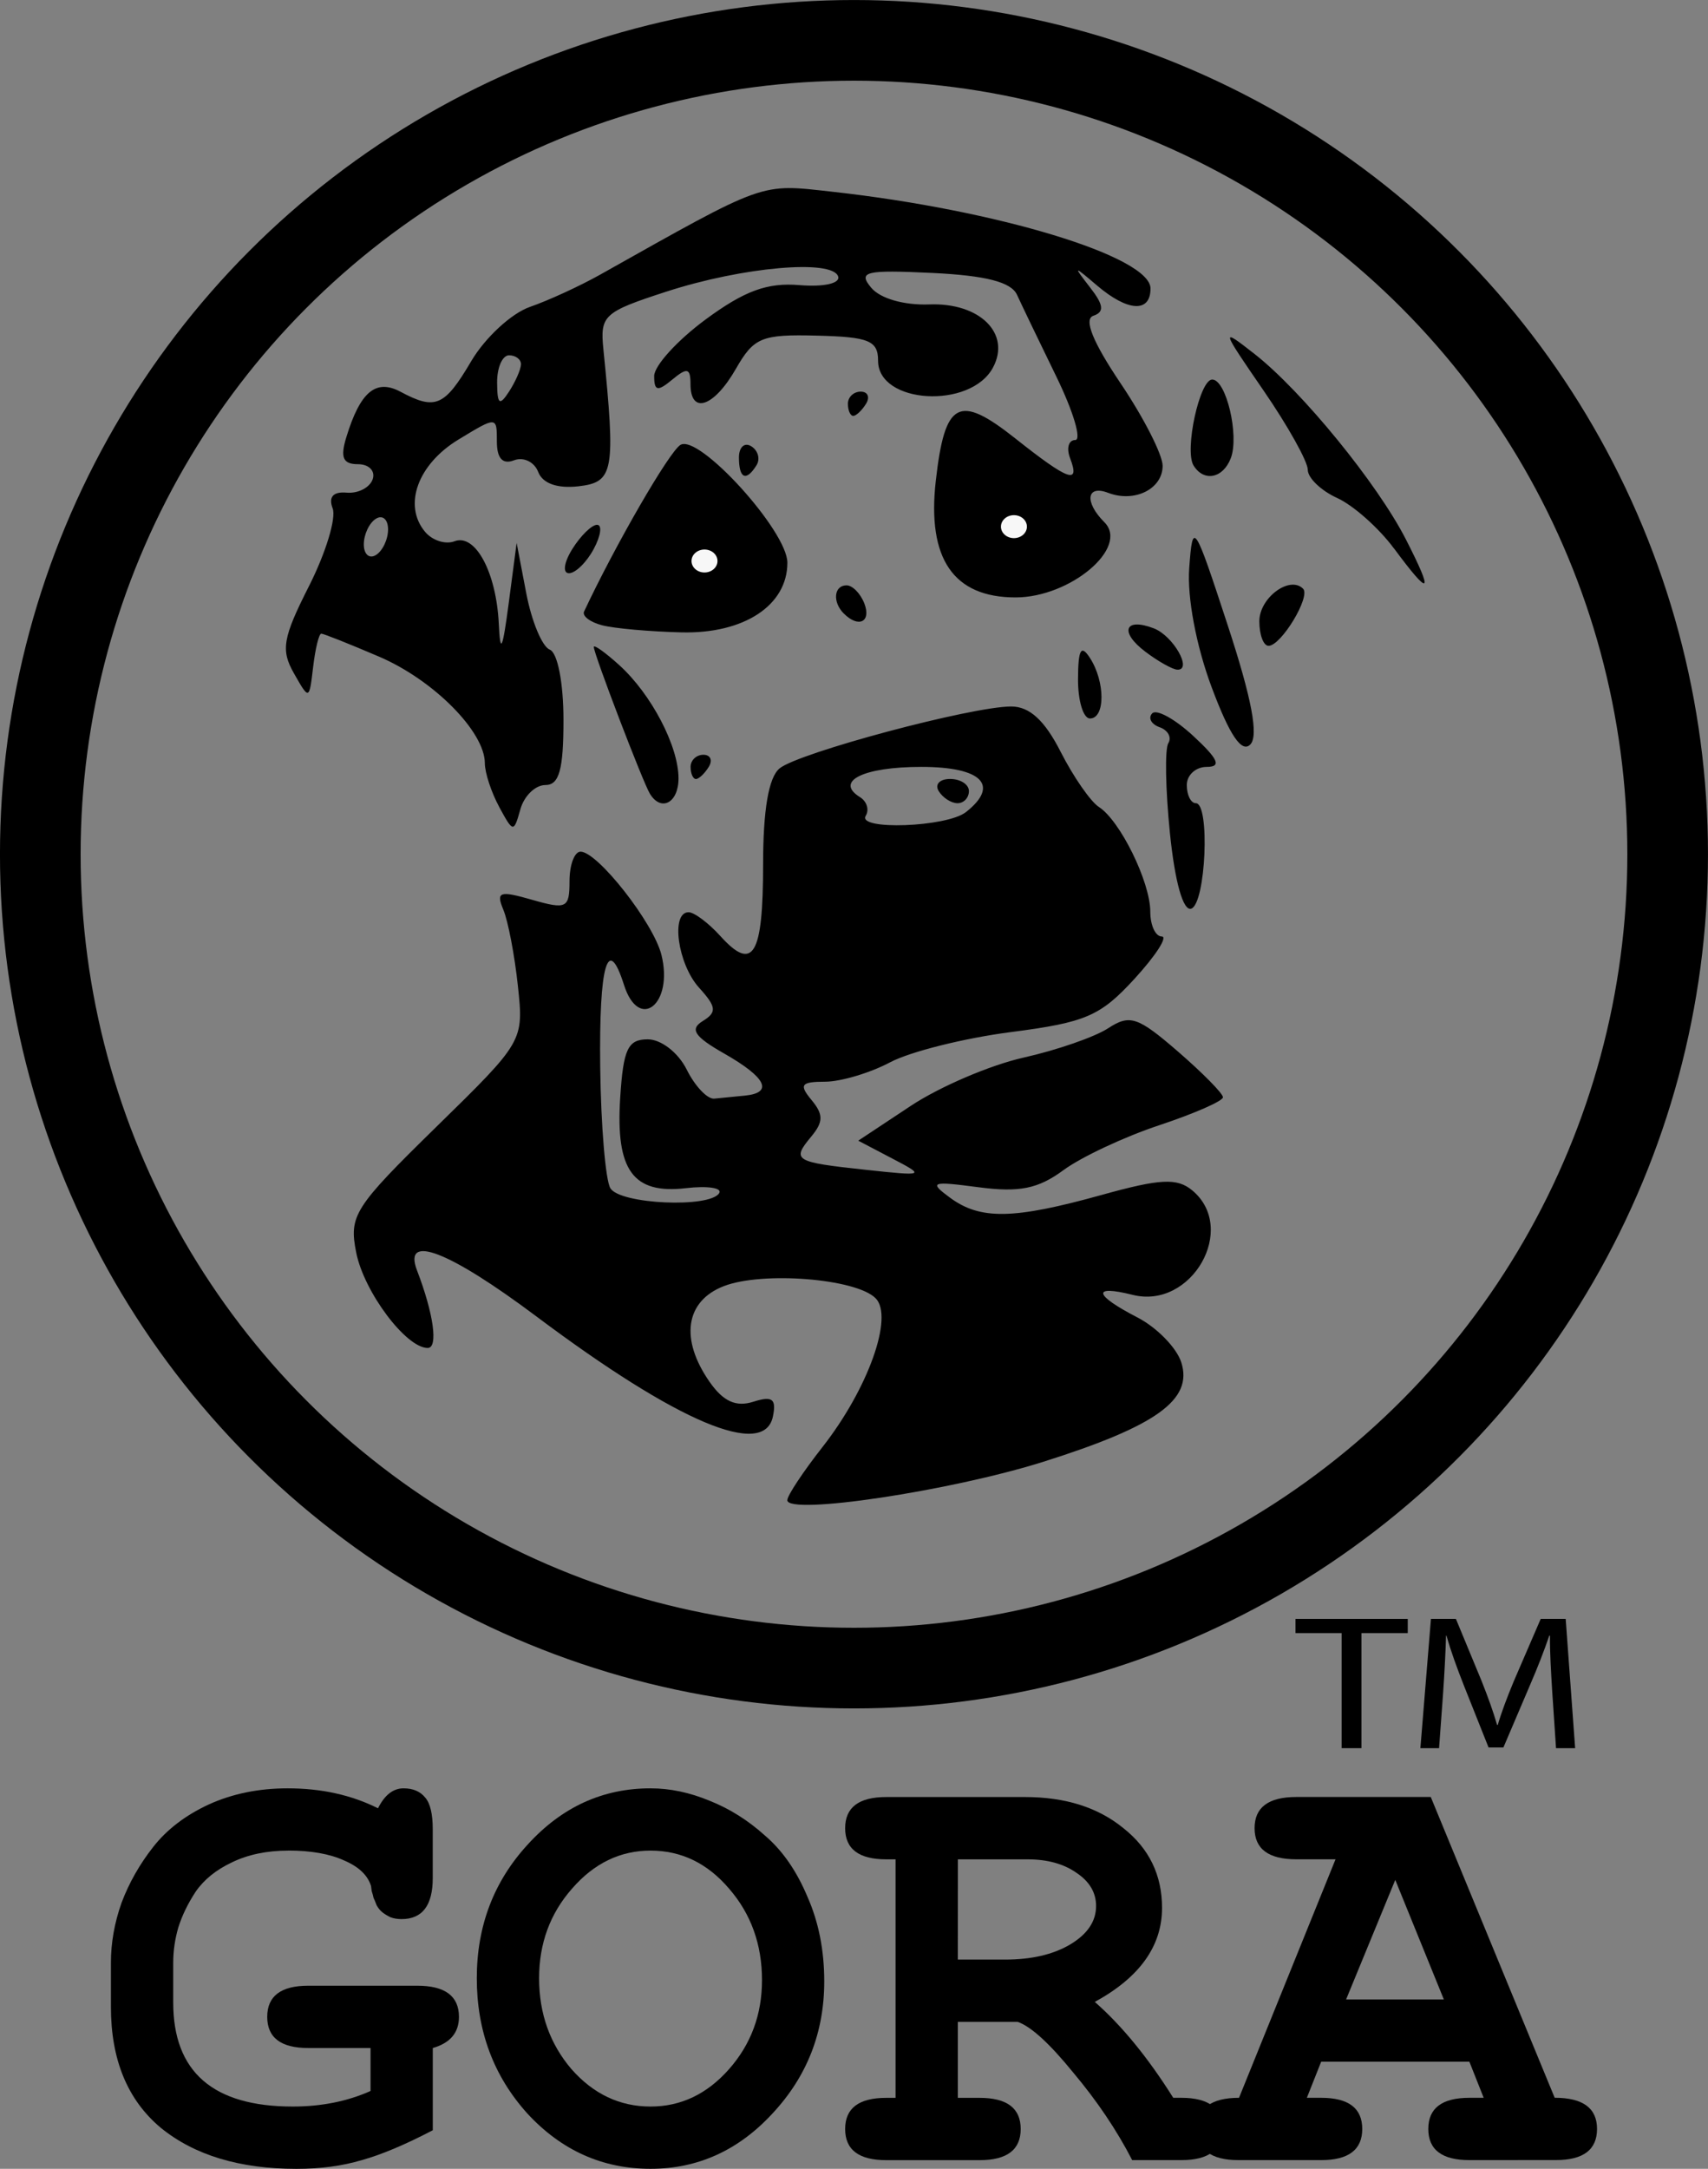 <?xml version="1.0" encoding="UTF-8" standalone="no"?>
<!-- Created with Inkscape (http://www.inkscape.org/) -->

<svg
   xmlns:dc="http://purl.org/dc/elements/1.1/"
   xmlns:cc="http://creativecommons.org/ns#"
   xmlns:rdf="http://www.w3.org/1999/02/22-rdf-syntax-ns#"
   xmlns:svg="http://www.w3.org/2000/svg"
   xmlns="http://www.w3.org/2000/svg"
   xmlns:sodipodi="http://sodipodi.sourceforge.net/DTD/sodipodi-0.dtd"
   xmlns:inkscape="http://www.inkscape.org/namespaces/inkscape"
   width="37.341mm"
   height="47.404mm"
   viewBox="0 0 37.341 47.404"
   version="1.1"
   id="svg7071"
   inkscape:version="0.92.3 (2405546, 2018-03-11)"
   sodipodi:docname="gora.svg">
  <rect x="0" y="0" width="37.341" height="47.404" fill="#808080" stroke="none"/>
  <defs
     id="defs7065" />
  <sodipodi:namedview
     id="base"
     pagecolor="#ffffff"
     bordercolor="#666666"
     borderopacity="1.0"
     inkscape:pageopacity="0.0"
     inkscape:pageshadow="2"
     inkscape:zoom="1.979899"
     inkscape:cx="-223.67638"
     inkscape:cy="80.099348"
     inkscape:document-units="mm"
     inkscape:current-layer="g7662"
     showgrid="false"
     fit-margin-top="0"
     fit-margin-left="0"
     fit-margin-right="0"
     fit-margin-bottom="0"
     inkscape:window-width="3726"
     inkscape:window-height="2049"
     inkscape:window-x="114"
     inkscape:window-y="55"
     inkscape:window-maximized="1" />
  <g
     inkscape:label="Layer 1"
     inkscape:groupmode="layer"
     id="layer1"
     transform="translate(-86.33,-122.622)">
    <g
       id="g7662"
       transform="translate(196.262)">
      <path
         sodipodi:nodetypes="ccscccsscscccccsscccccccsccccccscscsccssccccccccccsccsccccccsccscccscccccsssccccccsscccccscsccccccscccsccsccccsccssccscccccccccscsccccccccsccccccccsscccscscscsccccccscsscsscccscccscccccsssscccscccscccccscccccscscsccscsccsscss"
         inkscape:connector-curvature="0"
         id="path7629"
         d="m -92.718,155.407 c 0,-0.098 0.345,-0.618 0.766,-1.155 1,-1.275 1.564,-2.854 1.162,-3.255 -0.429,-0.429 -2.471,-0.591 -3.317,-0.264 -0.843,0.326 -0.966,1.159 -0.308,2.098 0.296,0.423 0.575,0.549 0.95,0.43 0.418,-0.133 0.51,-0.065 0.431,0.32 -0.19,0.928 -2.079,0.131 -5.166,-2.182 -1.918,-1.437 -2.929,-1.827 -2.615,-1.009 0.364,0.947 0.467,1.695 0.234,1.695 -0.474,0 -1.391,-1.222 -1.563,-2.083 -0.162,-0.811 -0.049,-0.989 1.745,-2.744 1.915,-1.874 1.918,-1.879 1.789,-3.089 -0.071,-0.667 -0.214,-1.415 -0.318,-1.663 -0.164,-0.394 -0.085,-0.422 0.629,-0.217 0.754,0.216 0.818,0.184 0.818,-0.409 0,-0.354 0.108,-0.643 0.241,-0.643 0.373,0 1.593,1.555 1.768,2.254 0.27,1.078 -0.491,1.688 -0.819,0.656 -0.353,-1.113 -0.546,-0.442 -0.519,1.802 0.016,1.282 0.116,2.473 0.223,2.646 0.216,0.349 2.174,0.436 2.378,0.106 0.071,-0.115 -0.256,-0.164 -0.727,-0.109 -1.157,0.135 -1.539,-0.389 -1.437,-1.976 0.068,-1.067 0.167,-1.277 0.603,-1.277 0.292,0 0.667,0.291 0.851,0.661 0.181,0.364 0.453,0.65 0.603,0.635 0.15,-0.015 0.452,-0.044 0.67,-0.066 0.628,-0.063 0.464,-0.397 -0.451,-0.918 -0.655,-0.373 -0.761,-0.533 -0.472,-0.711 0.314,-0.194 0.301,-0.31 -0.08,-0.73 -0.467,-0.516 -0.624,-1.649 -0.229,-1.649 0.123,0 0.437,0.235 0.697,0.523 0.714,0.789 0.932,0.422 0.932,-1.564 0,-1.197 0.121,-1.904 0.359,-2.102 0.412,-0.342 4.199,-1.354 5.065,-1.354 0.401,0 0.732,0.303 1.082,0.992 0.278,0.546 0.654,1.087 0.835,1.204 0.464,0.297 1.124,1.641 1.124,2.289 0,0.298 0.113,0.542 0.251,0.542 0.138,0 -0.13,0.416 -0.596,0.925 -0.748,0.816 -1.066,0.953 -2.698,1.164 -1.018,0.131 -2.208,0.429 -2.645,0.661 -0.437,0.232 -1.076,0.423 -1.421,0.424 -0.528,0.001 -0.575,0.065 -0.298,0.399 0.263,0.317 0.262,0.478 -0.005,0.8 -0.433,0.522 -0.374,0.558 1.194,0.727 1.291,0.139 1.304,0.133 0.577,-0.247 l -0.744,-0.39 1.149,-0.761 c 0.632,-0.419 1.742,-0.893 2.466,-1.055 0.724,-0.162 1.556,-0.45 1.85,-0.642 0.473,-0.308 0.646,-0.251 1.521,0.506 0.543,0.47 0.988,0.921 0.988,1.003 0,0.082 -0.625,0.356 -1.389,0.61 -0.764,0.253 -1.709,0.696 -2.1,0.984 -0.552,0.407 -0.965,0.49 -1.852,0.373 -1.036,-0.137 -1.094,-0.116 -0.628,0.227 0.665,0.49 1.388,0.477 3.317,-0.059 1.284,-0.357 1.648,-0.375 1.98,-0.1 1.002,0.831 -0.011,2.608 -1.302,2.284 -0.898,-0.225 -0.851,7e-5 0.103,0.493 0.426,0.22 0.858,0.663 0.96,0.983 0.259,0.815 -0.543,1.392 -3.016,2.172 -2.03,0.64 -5.598,1.175 -5.598,0.839 z m 3.903,-15.034 c 0.747,-0.588 0.351,-0.989 -0.977,-0.989 -1.264,0 -1.9,0.314 -1.339,0.661 0.15,0.093 0.207,0.276 0.126,0.408 -0.198,0.321 1.771,0.249 2.189,-0.08 z m -0.595,-0.46 c -0.09,-0.146 0.022,-0.265 0.249,-0.265 0.227,0 0.412,0.119 0.412,0.265 0,0.146 -0.112,0.265 -0.249,0.265 -0.137,0 -0.323,-0.119 -0.412,-0.265 z m 5.056,0.924 c -0.098,-0.957 -0.114,-1.845 -0.036,-1.971 0.078,-0.127 -0.007,-0.284 -0.19,-0.349 -0.183,-0.065 -0.256,-0.201 -0.163,-0.302 0.093,-0.101 0.497,0.121 0.899,0.493 0.549,0.509 0.622,0.676 0.294,0.676 -0.24,0 -0.436,0.179 -0.436,0.397 0,0.218 0.089,0.397 0.198,0.397 0.314,2.2e-4 0.218,2.198 -0.101,2.305 -0.176,0.059 -0.356,-0.579 -0.465,-1.645 z m -14.663,-0.576 c -0.173,-0.318 -0.315,-0.748 -0.315,-0.957 0,-0.689 -1.121,-1.819 -2.311,-2.329 -0.645,-0.276 -1.214,-0.503 -1.265,-0.503 -0.051,0 -0.131,0.327 -0.178,0.728 -0.086,0.727 -0.086,0.727 -0.421,0.137 -0.289,-0.508 -0.243,-0.773 0.33,-1.904 0.366,-0.722 0.599,-1.486 0.518,-1.698 -0.096,-0.251 0.01,-0.371 0.305,-0.345 0.249,0.022 0.505,-0.109 0.569,-0.291 0.064,-0.182 -0.08,-0.331 -0.32,-0.331 -0.331,0 -0.392,-0.145 -0.254,-0.595 0.304,-0.992 0.646,-1.276 1.186,-0.987 0.761,0.407 0.959,0.321 1.544,-0.671 0.302,-0.512 0.879,-1.045 1.283,-1.185 0.404,-0.14 1.091,-0.456 1.528,-0.701 3.658,-2.055 3.486,-1.994 5.092,-1.815 3.605,0.4 6.947,1.417 6.947,2.114 0,0.534 -0.494,0.508 -1.165,-0.062 -0.527,-0.448 -0.532,-0.446 -0.153,0.043 0.295,0.38 0.312,0.533 0.068,0.615 -0.214,0.072 -0.013,0.572 0.595,1.475 0.506,0.751 0.92,1.563 0.92,1.804 0,0.507 -0.614,0.812 -1.191,0.591 -0.474,-0.182 -0.524,0.201 -0.083,0.642 0.551,0.551 -0.741,1.644 -1.942,1.644 -1.356,0 -1.935,-0.844 -1.744,-2.542 0.198,-1.753 0.499,-1.915 1.738,-0.934 1.167,0.925 1.423,1.017 1.199,0.433 -0.084,-0.218 -0.033,-0.397 0.112,-0.397 0.145,0 -0.041,-0.625 -0.414,-1.389 -0.373,-0.764 -0.759,-1.568 -0.859,-1.786 -0.127,-0.278 -0.682,-0.421 -1.851,-0.477 -1.468,-0.07 -1.63,-0.031 -1.337,0.322 0.197,0.237 0.718,0.387 1.272,0.366 1.104,-0.042 1.789,0.637 1.391,1.38 -0.49,0.916 -2.512,0.797 -2.512,-0.148 -1.4e-4,-0.44 -0.199,-0.522 -1.337,-0.55 -1.211,-0.031 -1.378,0.038 -1.773,0.728 -0.479,0.835 -0.991,1.007 -0.991,0.332 0,-0.352 -0.072,-0.37 -0.397,-0.1 -0.323,0.268 -0.397,0.254 -0.397,-0.077 0,-0.224 0.506,-0.78 1.124,-1.236 0.85,-0.627 1.35,-0.81 2.051,-0.751 0.526,0.044 0.892,-0.036 0.848,-0.186 -0.115,-0.386 -2.086,-0.214 -3.758,0.329 -1.37,0.445 -1.451,0.518 -1.375,1.263 0.269,2.671 0.227,2.902 -0.544,2.991 -0.464,0.053 -0.785,-0.061 -0.882,-0.314 -0.084,-0.219 -0.321,-0.333 -0.528,-0.254 -0.25,0.096 -0.375,-0.041 -0.375,-0.41 0,-0.553 -9.5e-4,-0.553 -0.842,-0.042 -0.888,0.54 -1.212,1.433 -0.73,2.013 0.158,0.191 0.448,0.285 0.645,0.209 0.457,-0.175 0.915,0.679 0.969,1.805 0.032,0.677 0.081,0.575 0.216,-0.446 l 0.174,-1.323 0.212,1.108 c 0.117,0.609 0.347,1.16 0.512,1.224 0.171,0.066 0.3,0.724 0.3,1.538 0,1.088 -0.093,1.422 -0.397,1.422 -0.218,0 -0.464,0.238 -0.545,0.529 -0.145,0.516 -0.156,0.515 -0.463,-0.049 z m -2.431,-6.068 c 0,-0.218 -0.119,-0.323 -0.265,-0.233 -0.146,0.09 -0.265,0.342 -0.265,0.56 0,0.218 0.119,0.323 0.265,0.233 0.146,-0.09 0.265,-0.342 0.265,-0.56 z m 2.906,-3.607 c 0.002,-0.109 -0.115,-0.198 -0.261,-0.198 -0.146,0 -0.263,0.268 -0.261,0.595 0.003,0.481 0.053,0.519 0.261,0.198 0.141,-0.218 0.258,-0.486 0.261,-0.595 z m 2.82,9.388 c -0.152,-0.246 -1.228,-3.059 -1.228,-3.211 -7e-5,-0.059 0.25,0.119 0.556,0.396 0.701,0.635 1.296,1.771 1.296,2.476 0,0.533 -0.377,0.738 -0.624,0.339 z m 0.888,-0.59 c 0,-0.146 0.126,-0.265 0.28,-0.265 0.154,0 0.207,0.119 0.117,0.265 -0.09,0.146 -0.216,0.265 -0.28,0.265 -0.064,0 -0.117,-0.119 -0.117,-0.265 z m 11.392,-1.74 c -0.338,-0.903 -0.538,-1.965 -0.491,-2.604 0.077,-1.044 0.104,-1.003 0.843,1.252 0.525,1.601 0.679,2.417 0.491,2.604 -0.187,0.187 -0.452,-0.205 -0.843,-1.252 z m -2.922,-0.178 c 0.003,-0.653 0.066,-0.764 0.261,-0.463 0.336,0.52 0.336,1.323 0,1.323 -0.146,0 -0.263,-0.387 -0.261,-0.86 z m 1.47,-0.601 c -0.57,-0.431 -0.451,-0.754 0.187,-0.509 0.425,0.163 0.854,0.918 0.513,0.903 -0.105,-0.005 -0.42,-0.182 -0.7,-0.394 z m 2.494,-0.664 c 0,-0.512 0.662,-1.005 0.956,-0.712 0.172,0.172 -0.479,1.249 -0.755,1.249 -0.111,0 -0.201,-0.242 -0.201,-0.537 z m -14.368,0.088 c -0.263,-0.068 -0.44,-0.203 -0.395,-0.3 0.685,-1.459 1.858,-3.489 2.106,-3.642 0.403,-0.249 2.339,1.882 2.339,2.574 0,0.933 -0.948,1.556 -2.315,1.523 -0.691,-0.017 -1.472,-0.086 -1.734,-0.155 z m 5.284,-0.256 c -0.253,-0.253 -0.217,-0.617 0.06,-0.617 0.13,0 0.305,0.179 0.389,0.397 0.155,0.403 -0.127,0.542 -0.448,0.22 z m 12.026,-1.425 c -0.328,-0.444 -0.887,-0.94 -1.24,-1.101 -0.354,-0.161 -0.643,-0.439 -0.643,-0.618 0,-0.179 -0.434,-0.956 -0.964,-1.727 -0.942,-1.37 -0.947,-1.388 -0.198,-0.802 1.037,0.813 2.686,2.834 3.309,4.055 0.618,1.21 0.535,1.271 -0.263,0.192 z m -17.962,0.014 c 0.182,-0.291 0.425,-0.529 0.541,-0.529 0.116,0 0.083,0.238 -0.073,0.529 -0.156,0.291 -0.399,0.529 -0.541,0.529 -0.143,0 -0.11,-0.236 0.073,-0.529 z m 3.643,-2 c 0,-0.227 0.121,-0.338 0.269,-0.246 0.148,0.091 0.2,0.277 0.117,0.412 -0.227,0.367 -0.386,0.299 -0.386,-0.166 z m 9.939,0.175 c -0.204,-0.331 0.132,-1.879 0.408,-1.879 0.306,0 0.595,1.225 0.406,1.719 -0.17,0.442 -0.588,0.525 -0.814,0.16 z m -7.557,-1.35 c 0,-0.146 0.126,-0.265 0.28,-0.265 0.154,0 0.207,0.119 0.117,0.265 -0.09,0.146 -0.216,0.265 -0.28,0.265 -0.064,0 -0.117,-0.119 -0.117,-0.265 z"
         style="fill:#000000;stroke-width:0.265" />
      <ellipse
         ry="0.251"
         rx="0.284"
         cy="134.884"
         cx="-94.53"
         id="path7631"
         style="opacity:1;fill:#f7f7f7;fill-opacity:1;stroke:none;stroke-width:1.2;stroke-linecap:round;stroke-linejoin:bevel;stroke-miterlimit:4;stroke-dasharray:none;stroke-opacity:1" />
      <ellipse
         ry="0.251"
         rx="0.284"
         cy="134.133"
         cx="-87.765"
         id="path7631-7"
         style="opacity:1;fill:#f7f7f7;fill-opacity:1;stroke:none;stroke-width:1.2;stroke-linecap:round;stroke-linejoin:bevel;stroke-miterlimit:4;stroke-dasharray:none;stroke-opacity:1" />
      <circle
         r="17.789"
         cy="141.293"
         cx="-91.262"
         id="path7648"
         style="opacity:1;fill:none;fill-opacity:1;stroke:#000000;stroke-width:1.763;stroke-linecap:round;stroke-linejoin:bevel;stroke-miterlimit:4;stroke-dasharray:none;stroke-opacity:1" />
    </g>
    <g
       aria-label="TM"
       transform="scale(1.083,0.923)"
       style="font-style:normal;font-variant:normal;font-weight:normal;font-stretch:normal;font-size:4.541px;line-height:125%;font-family:'Myriad Pro';-inkscape-font-specification:'Myriad Pro';letter-spacing:0px;word-spacing:0px;fill:#000000;fill-opacity:1;stroke:none;stroke-width:0.165px;stroke-linecap:butt;stroke-linejoin:miter;stroke-opacity:1"
       id="text7652">
      <path
         d="m 106.797,174.249 h 0.4 v -2.725 h 0.935 v -0.336 h -2.266 v 0.336 h 0.931 z"
         style="stroke-width:0.165px"
         id="path10995" />
      <path
         d="m 111.125,174.249 h 0.386 l -0.191,-3.061 h -0.504 l -0.545,1.48 c -0.136,0.386 -0.245,0.722 -0.322,1.031 h -0.014 c -0.077,-0.318 -0.182,-0.654 -0.309,-1.031 l -0.522,-1.48 h -0.504 l -0.213,3.061 h 0.377 l 0.082,-1.312 c 0.027,-0.459 0.05,-0.972 0.059,-1.353 h 0.009 c 0.086,0.363 0.209,0.758 0.354,1.19 l 0.495,1.458 h 0.3 l 0.54,-1.485 c 0.154,-0.418 0.282,-0.804 0.386,-1.163 h 0.014 c -0.005,0.381 0.023,0.895 0.045,1.321 z"
         style="stroke-width:0.165px"
         id="path10997" />
    </g>
    <g
       aria-label="GORA"
       style="font-style:normal;font-variant:normal;font-weight:normal;font-stretch:normal;font-size:13.612px;line-height:125%;font-family:'Myriad Pro';-inkscape-font-specification:'Myriad Pro';letter-spacing:0px;word-spacing:0px;fill:#000000;fill-opacity:1;stroke:none;stroke-width:0.495px;stroke-linecap:butt;stroke-linejoin:miter;stroke-opacity:1"
       id="text7656">
      <path
         d="m 92.635,163.071 q -0.708,0 -1.239,0.259 -0.517,0.245 -0.789,0.64 -0.259,0.395 -0.381,0.789 -0.109,0.381 -0.109,0.762 v 0.871 q 0,2.273 2.613,2.273 0.939,0 1.701,-0.34 v -0.939 h -1.361 q -0.898,0 -0.898,-0.681 0,-0.681 0.898,-0.681 h 2.382 q 0.912,0 0.912,0.681 0,0.517 -0.572,0.681 v 1.797 q -0.912,0.476 -1.552,0.653 -0.64,0.191 -1.429,0.191 -1.865,0 -2.967,-0.898 -1.089,-0.912 -1.089,-2.641 v -0.966 q 0,-0.653 0.231,-1.307 0.245,-0.653 0.694,-1.225 0.449,-0.572 1.211,-0.926 0.776,-0.354 1.729,-0.354 1.103,0 1.974,0.436 0.218,-0.436 0.558,-0.436 0.313,0 0.476,0.204 0.163,0.191 0.163,0.694 v 1.062 q 0,0.898 -0.681,0.898 -0.136,0 -0.245,-0.041 -0.109,-0.054 -0.177,-0.109 -0.068,-0.054 -0.123,-0.15 -0.041,-0.109 -0.068,-0.163 -0.014,-0.068 -0.041,-0.15 -0.014,-0.095 -0.014,-0.109 -0.109,-0.354 -0.585,-0.558 -0.476,-0.218 -1.225,-0.218 z"
         style="font-style:normal;font-variant:normal;font-weight:bold;font-stretch:normal;font-family:'Tlwg Typist';-inkscape-font-specification:'Tlwg Typist Bold';stroke-width:0.495px"
         id="path11000" />
      <path
         d="m 100.552,161.71 q 0.64,0 1.293,0.272 0.653,0.259 1.211,0.762 0.572,0.49 0.926,1.334 0.368,0.83 0.368,1.851 0,1.674 -1.13,2.886 -1.116,1.211 -2.668,1.211 -1.579,0 -2.695,-1.211 -1.103,-1.225 -1.103,-2.954 0,-1.715 1.116,-2.926 1.116,-1.225 2.681,-1.225 z m 0,1.361 q -0.994,0 -1.715,0.83 -0.721,0.817 -0.721,1.96 0,1.157 0.708,1.987 0.721,0.817 1.729,0.817 0.994,0 1.715,-0.817 0.721,-0.817 0.721,-1.946 0,-1.171 -0.721,-2.001 -0.708,-0.83 -1.715,-0.83 z"
         style="font-style:normal;font-variant:normal;font-weight:bold;font-stretch:normal;font-family:'Tlwg Typist';-inkscape-font-specification:'Tlwg Typist Bold';stroke-width:0.495px"
         id="path11002" />
      <path
         d="m 107.747,168.475 q 0.898,0 0.898,0.681 0,0.681 -0.898,0.681 h -2.042 q -0.898,0 -0.898,-0.681 0,-0.681 0.898,-0.681 h 0.204 v -5.213 h -0.204 q -0.898,0 -0.898,-0.681 0,-0.681 0.898,-0.681 h 3.035 q 1.32,0 2.151,0.681 0.844,0.667 0.844,1.742 0,1.252 -1.47,2.055 0.885,0.776 1.715,2.096 h 0.177 q 0.898,0 0.898,0.681 0,0.681 -0.898,0.681 h -1.075 q -0.504,-0.98 -1.293,-1.919 -0.776,-0.953 -1.211,-1.103 h -1.307 v 1.661 z m -0.476,-3.022 h 1.034 q 0.858,0 1.416,-0.327 0.572,-0.34 0.572,-0.844 0,-0.436 -0.422,-0.721 -0.422,-0.299 -1.075,-0.299 h -1.524 z"
         style="font-style:normal;font-variant:normal;font-weight:bold;font-stretch:normal;font-family:'Tlwg Typist';-inkscape-font-specification:'Tlwg Typist Bold';stroke-width:0.495px"
         id="path11004" />
      <path
         d="m 118.454,169.836 q -0.898,0 -0.898,-0.681 0,-0.681 0.898,-0.681 h 0.313 l -0.313,-0.789 h -3.24 l -0.313,0.789 h 0.313 q 0.898,0 0.898,0.681 0,0.681 -0.898,0.681 h -1.81 q -0.898,0 -0.898,-0.681 0,-0.681 0.912,-0.681 l 2.11,-5.213 h -0.858 q -0.912,0 -0.912,-0.681 0,-0.681 0.912,-0.681 h 2.94 l 2.709,6.574 q 0.926,0 0.926,0.681 0,0.681 -0.898,0.681 z m -0.558,-3.512 -1.062,-2.613 -1.075,2.613 z"
         style="font-style:normal;font-variant:normal;font-weight:bold;font-stretch:normal;font-family:'Tlwg Typist';-inkscape-font-specification:'Tlwg Typist Bold';stroke-width:0.495px"
         id="path11006" />
    </g>
  </g>
</svg>
